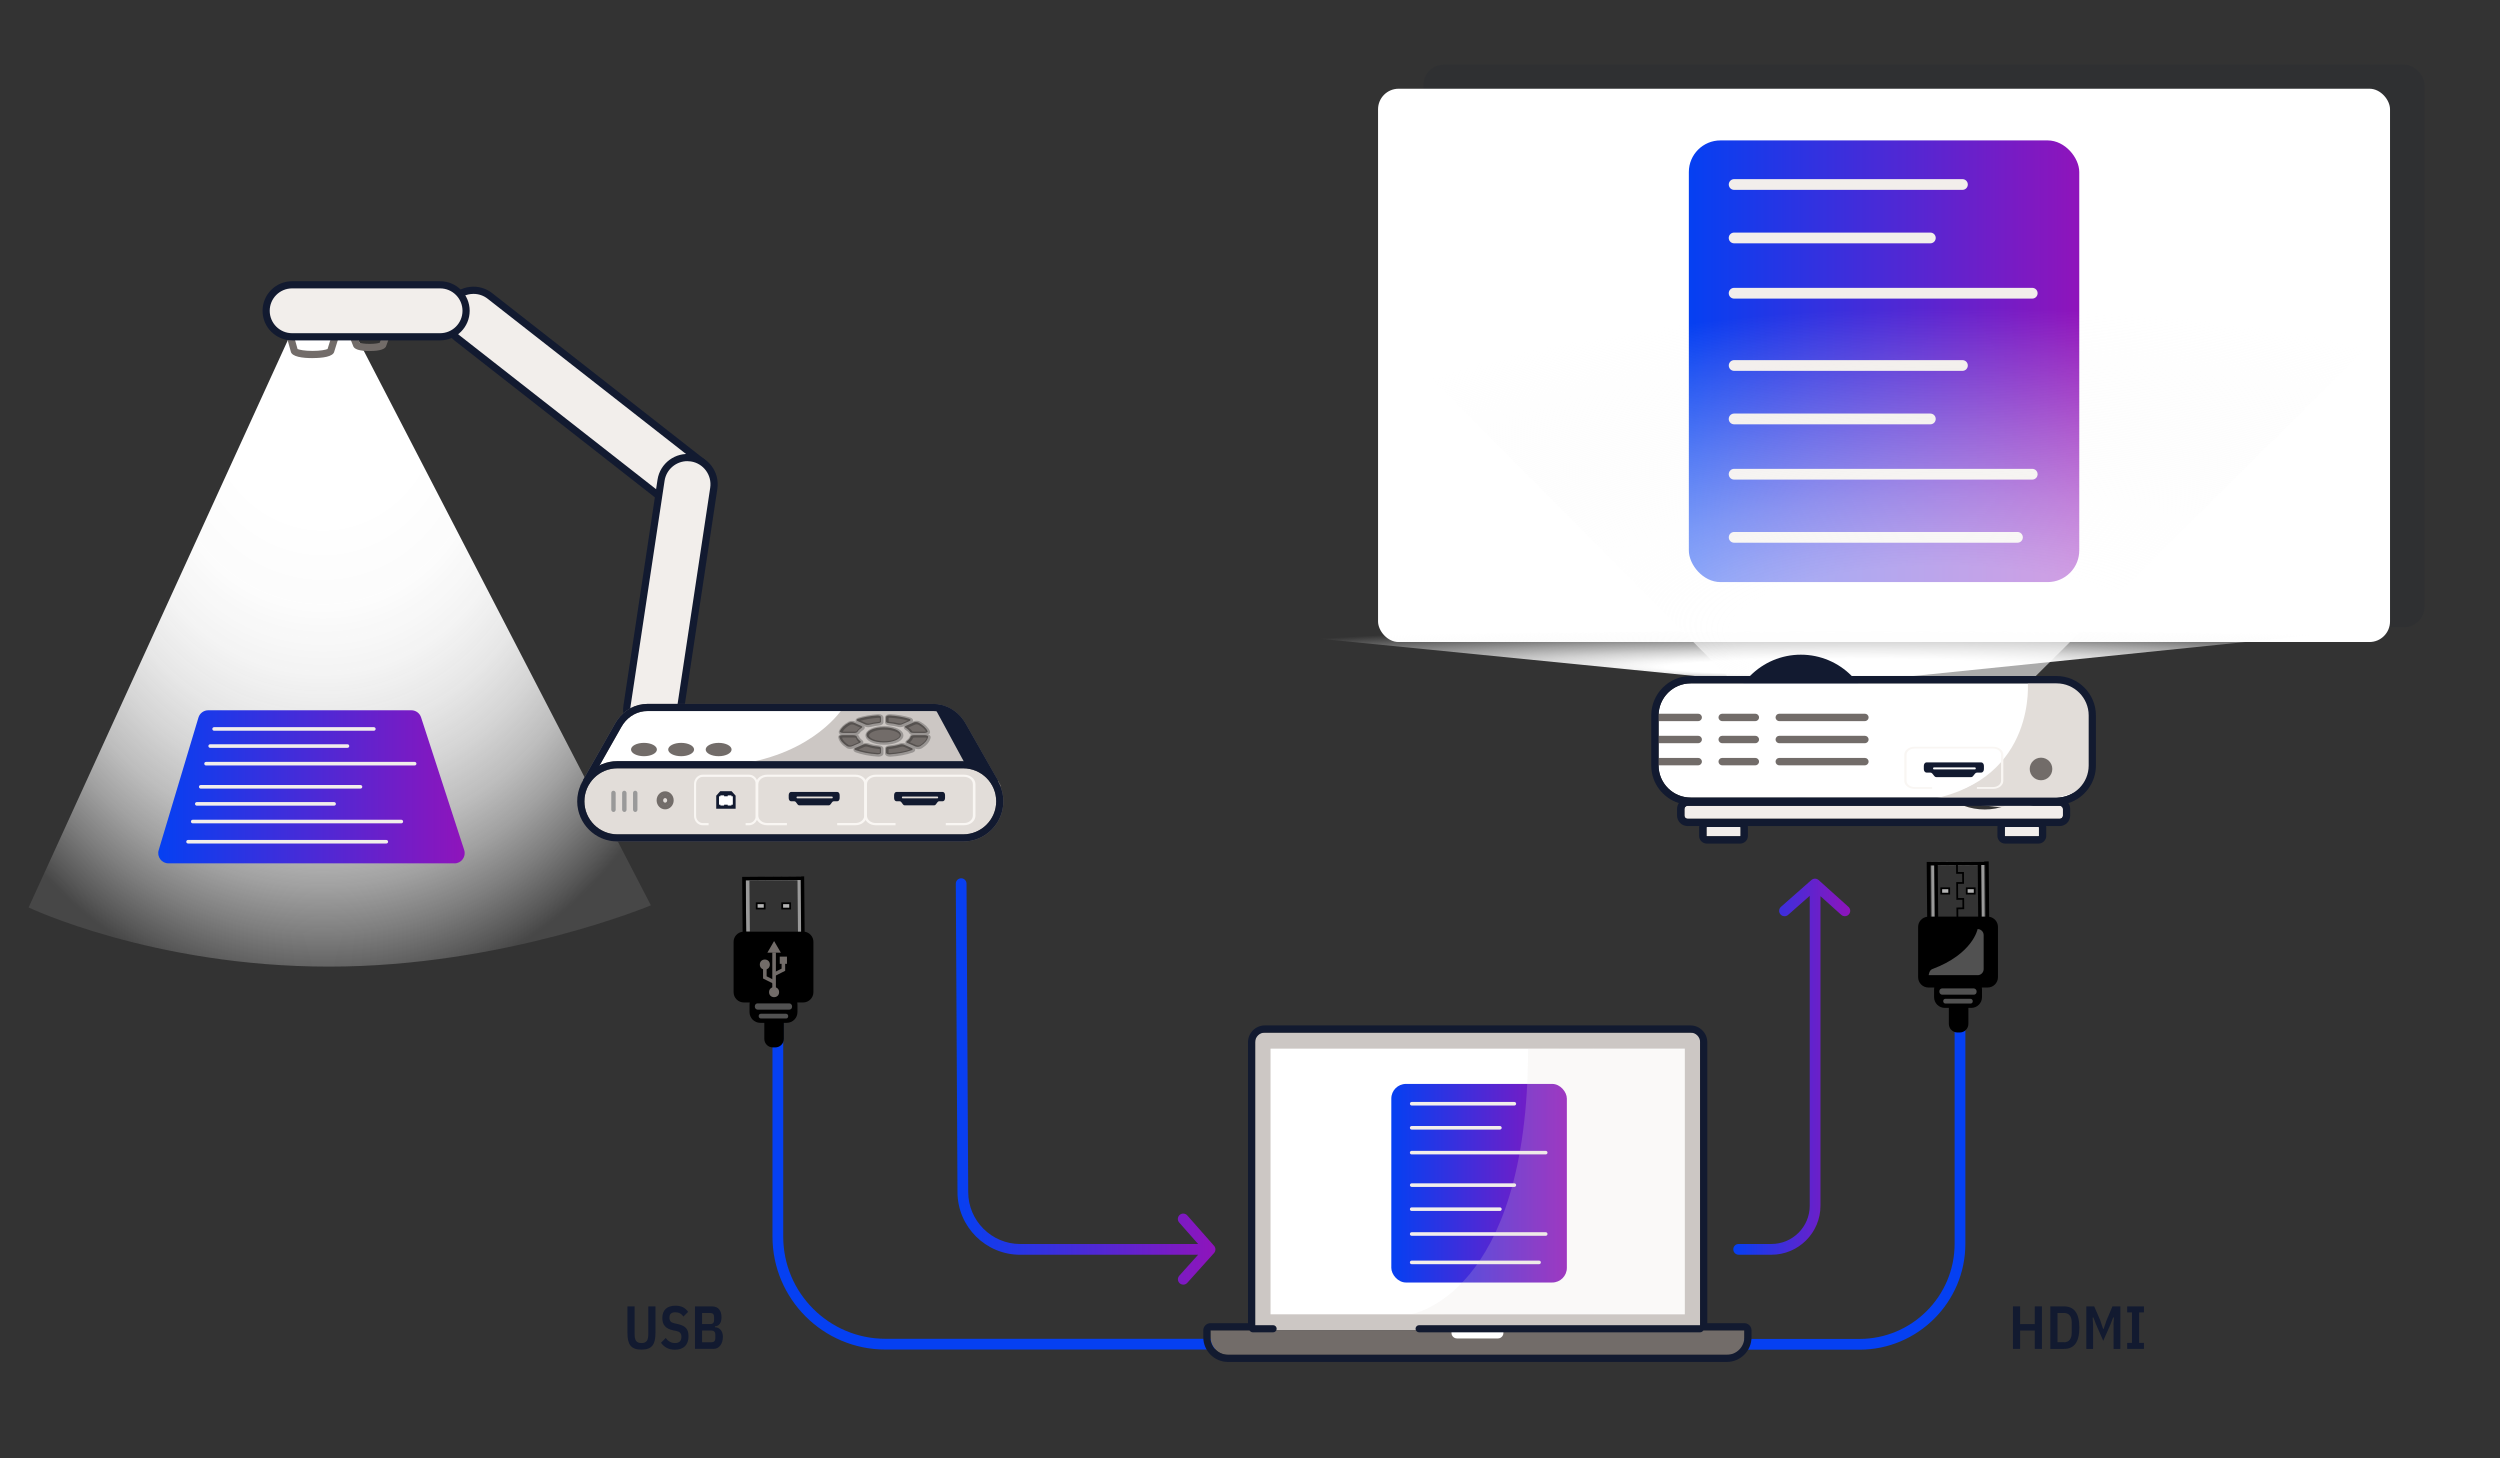 <?xml version="1.0" encoding="UTF-8"?>
<svg id="USB_verbindung_mit_Computer" data-name="USB verbindung mit Computer" xmlns="http://www.w3.org/2000/svg" xmlns:xlink="http://www.w3.org/1999/xlink" viewBox="0 0 697.4 406.81">
  <rect x="0" y="0" width="697.4" height="406.81" fill="#333333" stroke="none"/>
  <defs>
    <style>
      .cls-1 {
        fill: url(#Neues_Verlaufsfeld_2-3);
      }

      .cls-1, .cls-2, .cls-3, .cls-4, .cls-5, .cls-6, .cls-7, .cls-8, .cls-9, .cls-10, .cls-11, .cls-12, .cls-13, .cls-14, .cls-15, .cls-16, .cls-17, .cls-18, .cls-19, .cls-20 {
        stroke-width: 0px;
      }

      .cls-2 {
        fill: url(#Neues_Verlaufsfeld_2-2);
      }

      .cls-3 {
        fill: url(#Neues_Verlaufsfeld_1-2);
      }

      .cls-4 {
        fill: url(#Unbenannter_Verlauf_22-2);
        opacity: .59;
      }

      .cls-5 {
        opacity: .1;
      }

      .cls-5, .cls-14 {
        fill: #121a30;
      }

      .cls-6 {
        fill: url(#Neues_Verlaufsfeld_1);
      }

      .cls-7 {
        fill: url(#Neues_Verlaufsfeld_2);
      }

      .cls-21 {
        opacity: .18;
      }

      .cls-22 {
        opacity: .25;
      }

      .cls-23 {
        opacity: .45;
      }

      .cls-8 {
        fill: url(#Unbenannter_Verlauf_22);
      }

      .cls-9 {
        fill: url(#Unbenannter_Verlauf_19);
      }

      .cls-11 {
        fill: #f2eeeb;
      }

      .cls-12 {
        fill: #f9f6f3;
      }

      .cls-13 {
        fill: #726c69;
      }

      .cls-15 {
        fill: #ccc7c4;
      }

      .cls-16 {
        fill: #e2ddd9;
      }

      .cls-17 {
        fill: #b3b3b3;
      }

      .cls-18 {
        fill: #999;
      }

      .cls-19 {
        fill: #fff;
      }

      .cls-20 {
        fill: #0540f2;
      }
    </style>
    <linearGradient id="Neues_Verlaufsfeld_2" data-name="Neues Verlaufsfeld 2" x1="471.12" y1="100.77" x2="580.03" y2="100.77" gradientUnits="userSpaceOnUse">
      <stop offset="0" stop-color="#0540f2"/>
      <stop offset="1" stop-color="#8f14bb"/>
    </linearGradient>
    <radialGradient id="Unbenannter_Verlauf_22" data-name="Unbenannter Verlauf 22" cx="-1415.37" cy="-526.62" fx="-1415.37" fy="-650.49" r="198.55" gradientTransform="translate(-759.33 162.98) rotate(179.93) scale(.9 .04)" gradientUnits="userSpaceOnUse">
      <stop offset=".28" stop-color="#fff"/>
      <stop offset=".35" stop-color="#fefefe" stop-opacity=".94"/>
      <stop offset=".48" stop-color="#fdfdfd" stop-opacity=".79"/>
      <stop offset=".66" stop-color="#fafafa" stop-opacity=".54"/>
      <stop offset=".88" stop-color="#f7f7f7" stop-opacity=".2"/>
      <stop offset="1" stop-color="#f6f6f6" stop-opacity="0"/>
    </radialGradient>
    <radialGradient id="Unbenannter_Verlauf_22-2" data-name="Unbenannter Verlauf 22" cx="-1269.53" cy="-297.31" fx="-1269.53" fy="-411.15" r="182.48" gradientTransform="translate(-858.35 65.01) rotate(179.25) scale(1.1 .34)" xlink:href="#Unbenannter_Verlauf_22"/>
    <linearGradient id="Neues_Verlaufsfeld_2-2" data-name="Neues Verlaufsfeld 2" x1="388.12" y1="330.07" x2="437.09" y2="330.07" xlink:href="#Neues_Verlaufsfeld_2"/>
    <linearGradient id="Neues_Verlaufsfeld_1" data-name="Neues Verlaufsfeld 1" x1="266.62" y1="301.68" x2="339.07" y2="301.68" gradientUnits="userSpaceOnUse">
      <stop offset="0" stop-color="#0540f2"/>
      <stop offset="1" stop-color="#8f14bb"/>
    </linearGradient>
    <linearGradient id="Neues_Verlaufsfeld_1-2" data-name="Neues Verlaufsfeld 1" x1="483.52" y1="297.56" x2="516.13" y2="297.56" xlink:href="#Neues_Verlaufsfeld_1"/>
    <radialGradient id="Unbenannter_Verlauf_19" data-name="Unbenannter Verlauf 19" cx="553.01" cy="159.8" fx="553.01" fy="50.85" r="174.65" gradientTransform="translate(-252.77 58.63) scale(.62 .66)" gradientUnits="userSpaceOnUse">
      <stop offset=".28" stop-color="#fff"/>
      <stop offset=".41" stop-color="#fefefe" stop-opacity=".99"/>
      <stop offset=".51" stop-color="#fefefe" stop-opacity=".95"/>
      <stop offset=".6" stop-color="#fdfdfd" stop-opacity=".89"/>
      <stop offset=".68" stop-color="#fdfdfd" stop-opacity=".8"/>
      <stop offset=".76" stop-color="#fbfbfb" stop-opacity=".69"/>
      <stop offset=".83" stop-color="#fafafa" stop-opacity=".55"/>
      <stop offset=".9" stop-color="#f8f8f8" stop-opacity=".38"/>
      <stop offset=".97" stop-color="#f6f6f6" stop-opacity=".19"/>
      <stop offset="1" stop-color="#f6f6f6" stop-opacity=".1"/>
    </radialGradient>
    <linearGradient id="Neues_Verlaufsfeld_2-3" data-name="Neues Verlaufsfeld 2" x1="44.14" y1="219.49" x2="129.63" y2="219.49" xlink:href="#Neues_Verlaufsfeld_2"/>
  </defs>
  <g id="Leinwand">
    <g id="leinwand">
      <rect class="cls-5" x="397.06" y="18.03" width="279.28" height="156.95" rx="5.74" ry="5.74"/>
      <rect class="cls-19" x="384.42" y="24.75" width="282.3" height="154.35" rx="5.74" ry="5.74"/>
    </g>
    <g id="dokument">
      <rect class="cls-7" x="471.12" y="39.17" width="108.91" height="123.21" rx="8.82" ry="8.82"/>
      <g>
        <path class="cls-11" d="m547.44,52.97h-63.68c-.83,0-1.5-.67-1.5-1.5s.67-1.5,1.5-1.5h63.68c.83,0,1.5.67,1.5,1.5s-.67,1.5-1.5,1.5Z"/>
        <path class="cls-11" d="m538.49,67.88h-54.74c-.83,0-1.5-.67-1.5-1.5s.67-1.5,1.5-1.5h54.74c.83,0,1.5.67,1.5,1.5s-.67,1.5-1.5,1.5Z"/>
        <path class="cls-11" d="m566.91,83.3h-83.16c-.83,0-1.5-.67-1.5-1.5s.67-1.5,1.5-1.5h83.16c.83,0,1.5.67,1.5,1.5s-.67,1.5-1.5,1.5Z"/>
        <path class="cls-11" d="m547.44,103.46h-63.68c-.83,0-1.5-.67-1.5-1.5s.67-1.5,1.5-1.5h63.68c.83,0,1.5.67,1.5,1.5s-.67,1.5-1.5,1.5Z"/>
        <path class="cls-11" d="m538.49,118.37h-54.74c-.83,0-1.5-.67-1.5-1.5s.67-1.5,1.5-1.5h54.74c.83,0,1.5.67,1.5,1.5s-.67,1.5-1.5,1.5Z"/>
        <path class="cls-11" d="m566.91,133.79h-83.16c-.83,0-1.5-.67-1.5-1.5s.67-1.5,1.5-1.5h83.16c.83,0,1.5.67,1.5,1.5s-.67,1.5-1.5,1.5Z"/>
        <path class="cls-11" d="m562.79,151.4h-79.03c-.83,0-1.5-.67-1.5-1.5s.67-1.5,1.5-1.5h79.03c.83,0,1.5.67,1.5,1.5s-.67,1.5-1.5,1.5Z"/>
      </g>
    </g>
  </g>
  <g id="beamer">
    <g id="licht">
      <path id="licht-2" data-name="licht" class="cls-8" d="m532.83,188.68l-58.72.03-113.25-11.25s66.98-1.31,147.54-1.4c81.46-.1,137.58,1.02,137.58,1.02l-113.15,11.59Z"/>
      <path id="licht-3" data-name="licht" class="cls-4" d="m567.54,188.94l-85.51-.11-96.05-96.72s38.26-4.42,136.59-5.7c99.43-1.3,142.47,5.7,142.47,5.7l-97.5,96.83Z"/>
    </g>
    <g id="beamer-2" data-name="beamer">
      <circle class="cls-14" cx="502.37" cy="202.54" r="19.91"/>
      <g>
        <path class="cls-19" d="m570.59,208.86c0,5.58-2.71,10.53-6.88,13.63h10c4.93,0,8.95-4.01,8.95-8.95v-13.96c0-4.93-4.01-8.95-8.95-8.95h-102.08c-4.93,0-8.95,4.01-8.95,8.95v13.96c0,4.93,4.01,8.95,8.95,8.95h71.94"/>
        <path class="cls-16" d="m565.65,189.85s2.77,27.26-26.91,33.12l24.29,2.84,18.77-5.61,1.58-3.36.57-5.59-.26-12.37-.7-3.16-1.92-3.57s-3.3-2.54-3.47-2.41-11.94.13-11.94.13v-.02Z"/>
        <path class="cls-11" d="m568.68,230.7h-9.3s-.11.05-.11.11v2.36s.05.11.11.11h9.3s.11-.05.11-.11v-2.36s-.05-.11-.11-.11Z"/>
        <path class="cls-11" d="m485.45,230.7h-9.3s-.11.05-.11.11v2.36s.05.11.11.11h9.3s.11-.05.11-.11v-2.36s-.05-.11-.11-.11Z"/>
        <path class="cls-11" d="m547.86,224.79h-77.08c-.49,0-.89.4-.89.89v1.83c0,.49.4.89.89.89h103.82c.49,0,.89-.4.89-.89v-1.83c0-.49-.4-.89-.89-.89h-15.16c-1.81.66-3.76,1.02-5.79,1.02s-3.98-.36-5.79-1.02Z"/>
        <g>
          <path class="cls-13" d="m473.73,201.16h-11.81c-.57,0-1.03-.46-1.03-1.03s.46-1.03,1.03-1.03h11.81c.57,0,1.03.46,1.03,1.03s-.46,1.03-1.03,1.03Z"/>
          <path class="cls-13" d="m489.67,201.16h-9.25c-.57,0-1.03-.46-1.03-1.03s.46-1.03,1.03-1.03h9.25c.57,0,1.03.46,1.03,1.03s-.46,1.03-1.03,1.03Z"/>
          <path class="cls-13" d="m520.23,201.16h-23.89c-.57,0-1.03-.46-1.03-1.03s.46-1.03,1.03-1.03h23.89c.57,0,1.03.46,1.03,1.03s-.46,1.03-1.03,1.03Z"/>
          <path class="cls-13" d="m473.73,207.32h-11.81c-.57,0-1.03-.46-1.03-1.03s.46-1.03,1.03-1.03h11.81c.57,0,1.03.46,1.03,1.03s-.46,1.03-1.03,1.03Z"/>
          <path class="cls-13" d="m489.67,207.32h-9.25c-.57,0-1.03-.46-1.03-1.03s.46-1.03,1.03-1.03h9.25c.57,0,1.03.46,1.03,1.03s-.46,1.03-1.03,1.03Z"/>
          <path class="cls-13" d="m520.23,207.32h-23.89c-.57,0-1.03-.46-1.03-1.03s.46-1.03,1.03-1.03h23.89c.57,0,1.03.46,1.03,1.03s-.46,1.03-1.03,1.03Z"/>
          <path class="cls-13" d="m473.73,213.49h-11.81c-.57,0-1.03-.46-1.03-1.03s.46-1.03,1.03-1.03h11.81c.57,0,1.03.46,1.03,1.03s-.46,1.03-1.03,1.03Z"/>
          <path class="cls-13" d="m489.67,213.49h-9.25c-.57,0-1.03-.46-1.03-1.03s.46-1.03,1.03-1.03h9.25c.57,0,1.03.46,1.03,1.03s-.46,1.03-1.03,1.03Z"/>
          <path class="cls-13" d="m520.23,213.49h-23.89c-.57,0-1.03-.46-1.03-1.03s.46-1.03,1.03-1.03h23.89c.57,0,1.03.46,1.03,1.03s-.46,1.03-1.03,1.03Z"/>
        </g>
        <path class="cls-14" d="m573.71,188.58h-102.08c-6.06,0-11,4.93-11,11v13.96c0,4.91,3.24,9.08,7.7,10.49-.32.47-.5,1.03-.5,1.64v1.83c0,1.62,1.32,2.94,2.94,2.94h3.25c-.02.12-.04.24-.04.37v2.36c0,1.19.97,2.16,2.16,2.16h9.3c1.19,0,2.16-.97,2.16-2.16v-2.36c0-.13-.02-.25-.04-.37h69.68c-.02.12-.04.24-.04.37v2.36c0,1.19.97,2.16,2.16,2.16h9.3c1.19,0,2.16-.97,2.16-2.16v-2.36c0-.13-.02-.25-.04-.37h3.78c1.62,0,2.94-1.32,2.94-2.94v-1.83c0-.61-.19-1.17-.5-1.64,4.45-1.41,7.68-5.58,7.68-10.49v-13.96c0-6.06-4.93-11-11-11Zm-88.15,44.59c0,.06-.11.11-.11.11h-9.3c-.06,0-.11-.11-.11-.11v-2.36c0-.06.11-.11.11-.11h9.3c.06,0,.11.11.11.11v2.36Zm83.23,0c0,.06-.11.11-.11.11h-9.3c-.06,0-.11-.11-.11-.11v-2.36c0-.06.11-.11.11-.11h9.3c.06,0,.11.11.11.11v2.36Zm6.69-5.65c0,.49-.4.89-.89.89h-103.82c-.49,0-.89-.4-.89-.89v-1.83c0-.49.4-.89.89-.89h103.82c.49,0,.89.4.89.89v1.83Zm7.18-13.98c0,4.93-4.01,8.95-8.95,8.95h-102.08c-4.93,0-8.95-4.01-8.95-8.95v-13.96c0-4.93,4.01-8.95,8.95-8.95h102.08c4.93,0,8.95,4.01,8.95,8.95v13.96Z"/>
      </g>
      <circle class="cls-13" cx="569.36" cy="214.51" r="3.15"/>
      <path class="cls-14" d="m552.67,212.67h-15.23c-.43,0-.77.43-.77.97v.92c0,.53.34.97.77.97h1.08c.21,0,.4.1.54.29l.54.68c.14.18.34.29.54.29h9.72c.21,0,.4-.1.54-.29l.54-.68c.14-.18.34-.29.54-.29h1.18c.43,0,.77-.43.77-.97v-.92c0-.53-.34-.97-.77-.97Zm-1.51,1.74c0,.13-.1.23-.23.23h-11.45c-.13,0-.23-.11-.23-.23v-.1c0-.13.1-.23.23-.23h11.45c.13,0,.23.1.23.23v.1Z"/>
      <path class="cls-12" d="m556.03,208.31h-21.99c-1.56,0-2.82,1.01-2.82,2.24v7.27c0,1.24,1.27,2.24,2.82,2.24h4.94v-.51h-4.94c-1.2,0-2.18-.78-2.18-1.73v-7.27c0-.96.98-1.73,2.18-1.73h21.99c1.2,0,2.18.78,2.18,1.73v7.27c0,.96-.98,1.73-2.18,1.73h-4.55v.51h4.55c1.56,0,2.82-1.01,2.82-2.24v-7.27c0-1.24-1.27-2.24-2.82-2.24Z"/>
    </g>
  </g>
  <g id="hdmi">
    <path class="cls-20" d="m518.71,376.51h-31.56c-.83,0-1.5-.67-1.5-1.5s.67-1.5,1.5-1.5h31.56c14.64,0,26.55-11.91,26.55-26.55v-84.7c0-.83.67-1.5,1.5-1.5s1.5.67,1.5,1.5v84.7c0,16.29-13.26,29.55-29.55,29.55Z"/>
    <g id="HDMI-2">
      <path class="cls-18" d="m553.68,259.91l-14.81-1.35-.15-18.11,14.79-.12.16,19.58h0Zm-13.83-2.26l12.83,1.17-.15-17.5-12.82.11.13,16.23h0Z"/>
      <path class="cls-10" d="m554.9,255.75l-.13-15.45-17.3.15.13,15.29c-1.42.18-2.52,1.38-2.52,2.84v14.02c0,1.59,1.29,2.88,2.88,2.88h1.62c-.03.17-.05.34-.05.52v2.17c0,1.65,1.34,2.99,2.99,2.99h1.13v4.47c0,1.32,1.07,2.39,2.39,2.39h.67c1.32,0,2.39-1.07,2.39-2.39v-4.47h.81c1.65,0,2.99-1.34,2.99-2.99v-2.17c0-.18-.02-.35-.05-.52h1.62c1.59,0,2.88-1.29,2.88-2.88v-14.02c0-1.44-1.05-2.62-2.43-2.84Zm-14.34-14.34l11.15-.09.12,14.38h-11.15l-.12-14.29Zm13.35,14.29h-1.1l-.12-14.4c.15,0,1.1,0,1.1,0l.12,14.41Zm-14.34-14.28l.12,14.28h-1.1l-.12-14.27s.96,0,1.1,0Z"/>
      <polygon class="cls-10" points="545.8 256.7 545.76 253.16 547.44 253.15 547.43 251 545.75 251.02 545.71 246.07 547.39 246.06 547.36 243.75 545.69 243.76 545.67 240.88 546.16 240.87 546.18 243.26 547.86 243.25 547.88 246.55 546.21 246.56 546.24 250.51 547.91 250.51 547.94 253.63 546.27 253.65 546.29 256.7 545.8 256.7"/>
      <g>
        <rect class="cls-17" x="541.54" y="247.8" width="2.22" height="1.48"/>
        <path class="cls-10" d="m544,249.53h-2.72v-1.98h2.72v1.98Zm-2.22-.49h1.72v-.99h-1.72v.99Z"/>
      </g>
      <g>
        <rect class="cls-17" x="548.64" y="247.8" width="2.22" height="1.48"/>
        <path class="cls-10" d="m551.11,249.53h-2.72v-1.98h2.72v1.98Zm-2.22-.49h1.72v-.99h-1.72v.99Z"/>
      </g>
      <g class="cls-23">
        <rect class="cls-17" x="541.01" y="275.73" width="10.38" height="1.75" rx=".77" ry=".77"/>
        <rect class="cls-17" x="542.09" y="278.63" width="8.22" height="1.32" rx=".58" ry=".58"/>
        <path class="cls-17" d="m551.68,272.03h-13.65s.12-1.36.99-1.69c11.38-4.25,12.65-11.17,12.65-11.17.93,0,1.69.76,1.69,1.69v9.49c0,.93-.76,1.69-1.69,1.69h0Z"/>
      </g>
    </g>
  </g>
  <g id="usb">
    <path class="cls-20" d="m338.38,376.47h-91.38c-17.38,0-31.51-14.14-31.51-31.51v-77.34c0-.83.67-1.5,1.5-1.5s1.5.67,1.5,1.5v77.34c0,15.72,12.79,28.51,28.51,28.51h91.38c.83,0,1.5.67,1.5,1.5s-.67,1.5-1.5,1.5Z"/>
    <g>
      <g id="HDMI-2-2" data-name="HDMI-2">
        <path class="cls-18" d="m223.68,264.08l-15.5-1.35-.16-18.05,15.48-.12.17,19.52h0Zm-14.47-2.25l13.42,1.17-.16-17.45-13.41.11.14,16.17h0Z"/>
        <path class="cls-10" d="m224.46,259.92l-.13-15.45-17.3.15.13,15.29c-1.42.18-2.52,1.38-2.52,2.84v14.02c0,1.59,1.29,2.88,2.88,2.88h1.62c-.03.17-.05.34-.05.52v2.17c0,1.65,1.34,2.99,2.99,2.99h1.13v4.47c0,1.32,1.07,2.39,2.39,2.39h.67c1.32,0,2.39-1.07,2.39-2.39v-4.47h.81c1.65,0,2.99-1.34,2.99-2.99v-2.17c0-.18-.02-.35-.05-.52h1.62c1.59,0,2.88-1.29,2.88-2.88v-14.02c0-1.44-1.05-2.62-2.43-2.84Zm-15.21-.05h-1.1l-.12-14.27s.96,0,1.1,0h.99s11.15-.1,11.15-.1l.99-.02c.15,0,1.1,0,1.1,0l.12,14.41h-14.23Z"/>
        <g>
          <rect class="cls-17" x="211.1" y="251.97" width="2.22" height="1.48"/>
          <path class="cls-10" d="m213.56,253.7h-2.72v-1.98h2.72v1.98Zm-2.22-.49h1.72v-.99h-1.72v.99Z"/>
        </g>
        <g>
          <rect class="cls-17" x="218.2" y="251.97" width="2.22" height="1.48"/>
          <path class="cls-10" d="m220.67,253.7h-2.72v-1.98h2.72v1.98Zm-2.22-.49h1.72v-.99h-1.72v.99Z"/>
        </g>
        <g class="cls-23">
          <rect class="cls-17" x="210.57" y="279.9" width="10.38" height="1.75" rx=".77" ry=".77"/>
          <rect class="cls-17" x="211.65" y="282.8" width="8.22" height="1.32" rx=".58" ry=".58"/>
        </g>
      </g>
      <g>
        <circle class="cls-13" cx="215.94" cy="276.77" r="1.4"/>
        <circle class="cls-13" cx="213.36" cy="269.07" r="1.4"/>
        <rect class="cls-13" x="215.44" y="265.68" width="1" height="10.39"/>
        <polygon class="cls-13" points="215.94 262.51 216.88 264.13 217.82 265.75 215.94 265.75 214.07 265.75 215.01 264.13 215.94 262.51"/>
        <polygon class="cls-13" points="215.72 274.4 212.86 272.96 212.86 270.01 213.86 270.01 213.86 272.35 216.17 273.51 215.72 274.4"/>
        <polygon class="cls-13" points="216.17 272.26 215.72 271.37 218.03 270.21 218.03 267.87 219.03 267.87 219.03 270.82 216.17 272.26"/>
        <rect class="cls-13" x="217.52" y="266.86" width="2.01" height="2.01"/>
      </g>
    </g>
  </g>
  <g id="laptop">
    <path class="cls-15" d="m351.73,288.05h120.95c.87,0,1.58.71,1.58,1.58v81.48h-124.12v-81.48c0-.87.71-1.58,1.58-1.58Z"/>
    <rect class="cls-19" x="354.43" y="292.53" width="115.56" height="74.11"/>
    <path class="cls-13" d="m337.68,371.11h148.93v2.84c0,2.19-1.78,3.97-3.97,3.97h-140.06c-2.7,0-4.9-2.19-4.9-4.9v-1.92h0Z"/>
    <path class="cls-14" d="m471.57,288.05c1.49,0,2.7,1.21,2.7,2.7v80.36h12.33v1.93c0,2.7-2.19,4.89-4.89,4.89h-139.15c-2.7,0-4.89-2.19-4.89-4.89v-1.93h12.47v-80.36c0-1.49,1.21-2.7,2.7-2.7h118.72m0-2h-118.72c-2.59,0-4.7,2.11-4.7,4.7v78.36h-10.47c-1.1,0-2,.9-2,2v1.93c0,3.8,3.09,6.89,6.89,6.89h139.15c3.8,0,6.89-3.09,6.89-6.89v-1.93c0-1.1-.9-2-2-2h-10.33v-78.36c0-2.59-2.11-4.7-4.7-4.7h0Z"/>
    <path class="cls-19" d="m404.9,371.11h14.49v.73c0,.85-.69,1.53-1.53,1.53h-11.42c-.85,0-1.53-.69-1.53-1.53v-.73h0Z"/>
    <g>
      <rect class="cls-2" x="388.12" y="302.37" width="48.97" height="55.4" rx="4.09" ry="4.09"/>
      <g>
        <path class="cls-11" d="m422.44,308.4h-28.63c-.28,0-.5-.22-.5-.5s.22-.5.5-.5h28.63c.28,0,.5.22.5.5s-.22.5-.5.5Z"/>
        <path class="cls-11" d="m418.41,315.11h-24.61c-.28,0-.5-.22-.5-.5s.22-.5.5-.5h24.61c.28,0,.5.22.5.5s-.22.5-.5.5Z"/>
        <path class="cls-11" d="m431.19,322.04h-37.39c-.28,0-.5-.22-.5-.5s.22-.5.5-.5h37.39c.28,0,.5.22.5.5s-.22.5-.5.5Z"/>
        <path class="cls-11" d="m422.44,331.1h-28.63c-.28,0-.5-.22-.5-.5s.22-.5.5-.5h28.63c.28,0,.5.22.5.5s-.22.5-.5.5Z"/>
        <path class="cls-11" d="m418.41,337.81h-24.61c-.28,0-.5-.22-.5-.5s.22-.5.5-.5h24.61c.28,0,.5.22.5.5s-.22.5-.5.5Z"/>
        <path class="cls-11" d="m431.19,344.74h-37.39c-.28,0-.5-.22-.5-.5s.22-.5.5-.5h37.39c.28,0,.5.22.5.5s-.22.5-.5.5Z"/>
        <path class="cls-11" d="m429.34,352.66h-35.54c-.28,0-.5-.22-.5-.5s.22-.5.5-.5h35.54c.28,0,.5.22.5.5s-.22.5-.5.5Z"/>
      </g>
    </g>
    <g class="cls-21">
      <path class="cls-16" d="m393.5,366.64s32.77-4.89,32.77-74.11l43.73.17v73.77l-76.49.17Z"/>
    </g>
    <path class="cls-14" d="m355.14,371.67h-5.67c-.55,0-1-.45-1-1s.45-1,1-1h5.67c.55,0,1,.45,1,1s-.45,1-1,1Z"/>
    <path class="cls-14" d="m474.27,371.67h-78.39c-.55,0-1-.45-1-1s.45-1,1-1h78.39c.55,0,1,.45,1,1s-.45,1-1,1Z"/>
  </g>
  <g id="pfeil_links" data-name="pfeil links">
    <path class="cls-6" d="m330.09,358.36c-.36,0-.71-.13-1-.38-.62-.55-.67-1.5-.11-2.12l5.24-5.83h-49.62c-9.65,0-17.5-7.85-17.5-17.5l-.47-86.01c0-.83.66-1.5,1.49-1.51h0c.83,0,1.5.67,1.5,1.49l.47,86.02c0,8,6.51,14.51,14.5,14.51h49.64l-5.28-5.99c-.55-.62-.49-1.57.13-2.12.62-.55,1.57-.49,2.12.13l7.48,8.49c.5.57.5,1.43,0,2l-7.48,8.33c-.3.33-.71.5-1.12.5Z"/>
  </g>
  <g id="pfeil_rechts" data-name="pfeil rechts">
    <path class="cls-3" d="m494.18,350.02h-9.16c-.83,0-1.5-.67-1.5-1.5s.67-1.5,1.5-1.5h9.16c5.88,0,10.66-4.78,10.66-10.66v-86.46l-6.03,5.32c-.62.55-1.57.49-2.12-.13-.55-.62-.49-1.57.13-2.12l8.49-7.48c.57-.5,1.43-.5,2,0l8.33,7.48c.62.55.67,1.5.11,2.12-.55.61-1.5.67-2.12.11l-5.79-5.2v86.36c0,7.53-6.13,13.66-13.66,13.66Z"/>
  </g>
  <g id="Visualizer">
    <g>
      <path class="cls-9" d="m80.72,93.96h18.74l82.11,158.59s-40.78,17.1-89.83,17.1S7.98,253.15,7.98,253.15L80.72,93.96Z"/>
      <g>
        <rect class="cls-11" x="154.09" y="66.62" width="14.88" height="89.7" rx="7.44" ry="7.44" transform="translate(-25.8 169.99) rotate(-51.95)"/>
        <path class="cls-14" d="m190.99,142.97c-1.82,0-3.65-.58-5.19-1.79l-58.92-46.11c-1.78-1.39-2.9-3.39-3.18-5.63-.27-2.24.34-4.45,1.73-6.23,1.39-1.78,3.39-2.9,5.63-3.18,2.24-.27,4.45.34,6.22,1.73l58.92,46.11c3.67,2.87,4.31,8.19,1.45,11.85h0c-1.66,2.12-4.15,3.24-6.66,3.24Zm-58.9-60.99c-.26,0-.53.02-.79.05-1.71.21-3.23,1.07-4.29,2.42-1.06,1.36-1.53,3.04-1.32,4.75s1.07,3.23,2.42,4.29l58.92,46.11c2.8,2.19,6.85,1.69,9.04-1.1h0c2.19-2.8,1.69-6.85-1.1-9.04l-58.92-46.11c-1.14-.9-2.53-1.37-3.96-1.37Z"/>
      </g>
      <g>
        <rect class="cls-11" x="179.58" y="127.28" width="14.88" height="78.56" rx="7.44" ry="7.44" transform="translate(26.95 -26.04) rotate(8.58)"/>
        <path class="cls-14" d="m182.27,206.48c-.42,0-.84-.03-1.27-.09-2.23-.34-4.2-1.52-5.53-3.34s-1.89-4.04-1.55-6.27l9.5-62.96c.7-4.6,5-7.78,9.61-7.09,4.6.69,7.78,5,7.09,9.61l-9.5,62.96c-.63,4.18-4.24,7.18-8.34,7.18Zm9.49-77.84c-3.13,0-5.89,2.29-6.37,5.48l-9.5,62.96c-.26,1.7.16,3.4,1.18,4.79,1.02,1.38,2.52,2.29,4.22,2.55,3.51.54,6.8-1.9,7.33-5.41l9.5-62.96c.53-3.51-1.9-6.8-5.41-7.33-.32-.05-.65-.07-.96-.07Z"/>
      </g>
      <g>
        <path class="cls-19" d="m163.46,218.19l8.95-15.78v-.02c.2-.34.4-.66.62-.97,1.74-2.46,4.5-4.05,7.61-4.05h79.66c3.19,0,6.01,1.67,7.74,4.24.16.23.3.47.44.71v.02s9.1,16,9.1,16l-114.13-.14Z"/>
        <path class="cls-13" d="m279.3,219.33l-117.56-.14,9.79-17.27c.21-.38.44-.74.68-1.08,2.01-2.84,5.08-4.47,8.43-4.47h79.66c3.39,0,6.59,1.75,8.57,4.68.17.25.33.51.48.78l9.95,17.51Zm-114.13-2.14l110.69.13-8.24-14.5c-.14-.24-.27-.46-.41-.67-1.61-2.38-4.19-3.8-6.91-3.8h-79.66c-2.69,0-5.16,1.32-6.79,3.63-.2.28-.38.57-.55.88l-8.12,14.32Z"/>
      </g>
      <g>
        <rect class="cls-16" x="162.03" y="213.33" width="116.87" height="20.42" rx="10.21" ry="10.21"/>
        <path class="cls-13" d="m268.69,234.75h-96.45c-6.18,0-11.21-5.03-11.21-11.21s5.03-11.21,11.21-11.21h96.45c6.18,0,11.21,5.03,11.21,11.21s-5.03,11.21-11.21,11.21Zm-96.45-20.42c-5.08,0-9.21,4.13-9.21,9.21s4.13,9.21,9.21,9.21h96.45c5.08,0,9.21-4.13,9.21-9.21s-4.13-9.21-9.21-9.21h-96.45Z"/>
      </g>
      <path class="cls-15" d="m205.87,213.19h63.63s-8.33-15.84-8.33-15.84l-25.94.03s-7.83,12.85-29.37,15.81Z"/>
      <path class="cls-14" d="m276.71,218.82l-9.09-16c-.14-.24-.27-.46-.41-.67-1.61-2.38-4.19-3.8-6.91-3.8h-79.66c-2.69,0-5.16,1.32-6.79,3.63-.2.28-.38.57-.55.88l-8.96,15.81-1.74-.99,8.95-15.78c.21-.38.44-.74.68-1.08,2.01-2.84,5.08-4.47,8.43-4.47h79.66c3.39,0,6.59,1.75,8.57,4.68.17.25.33.51.48.78l9.1,16.01-1.74.99Z"/>
      <path class="cls-14" d="m261.4,197.5s4.16.52,6.13,3.6c1.97,3.08,8.55,14.82,8.55,14.82,0,0-3.35-2.88-6.72-2.58l-8.64-15.95.68.12Z"/>
      <path class="cls-14" d="m233.58,220.92h-12.91c-.36,0-.65.39-.65.88v.84c0,.49.29.88.65.88h.91c.17,0,.34.09.46.26l.46.62c.12.17.29.26.46.26h8.24c.17,0,.34-.09.46-.26l.46-.62c.12-.17.29-.26.46-.26h1c.36,0,.65-.39.65-.88v-.84c0-.49-.29-.88-.65-.88Zm-1.28,1.58c0,.12-.09.21-.2.21h-9.7c-.11,0-.2-.1-.2-.21v-.09c0-.12.09-.21.2-.21h9.7c.11,0,.2.1.2.21v.09Z"/>
      <path class="cls-14" d="m262.98,220.92h-12.91c-.36,0-.65.39-.65.88v.84c0,.49.29.88.65.88h.91c.17,0,.34.09.46.26l.46.62c.12.17.29.26.46.26h8.24c.17,0,.34-.09.46-.26l.46-.62c.12-.17.29-.26.46-.26h1c.36,0,.65-.39.65-.88v-.84c0-.49-.29-.88-.65-.88Zm-1.28,1.58c0,.12-.09.21-.2.21h-9.7c-.11,0-.2-.1-.2-.21v-.09c0-.12.09-.21.2-.21h9.7c.11,0,.2.1.2.21v.09Z"/>
      <path class="cls-14" d="m268.69,234.75h-96.45c-6.18,0-11.21-5.03-11.21-11.21s5.03-11.21,11.21-11.21h96.45c6.18,0,11.21,5.03,11.21,11.21s-5.03,11.21-11.21,11.21Zm-96.45-20.42c-5.08,0-9.21,4.13-9.21,9.21s4.13,9.21,9.21,9.21h96.45c5.08,0,9.21-4.13,9.21-9.21s-4.13-9.21-9.21-9.21h-96.45Z"/>
      <rect class="cls-18" x="170.52" y="220.58" width="1.23" height="5.93" rx=".62" ry=".62"/>
      <rect class="cls-18" x="173.55" y="220.58" width="1.23" height="5.93" rx=".62" ry=".62"/>
      <rect class="cls-18" x="176.59" y="220.58" width="1.23" height="5.93" rx=".62" ry=".62"/>
      <path class="cls-12" d="m238.65,216.1h-24.67c-1.75,0-3.17,1.21-3.17,2.69v8.73c0,1.49,1.43,2.69,3.17,2.69h5.54v-.62h-5.54c-1.35,0-2.44-.93-2.44-2.08v-8.73c0-1.15,1.09-2.08,2.44-2.08h24.67c1.35,0,2.44.93,2.44,2.08v8.73c0,1.15-1.09,2.08-2.44,2.08h-5.11v.62h5.11c1.75,0,3.17-1.21,3.17-2.69v-8.73c0-1.49-1.43-2.69-3.17-2.69Z"/>
      <path class="cls-12" d="m268.95,216.1h-24.67c-1.75,0-3.17,1.21-3.17,2.69v8.73c0,1.49,1.43,2.69,3.17,2.69h5.54v-.62h-5.54c-1.35,0-2.44-.93-2.44-2.08v-8.73c0-1.15,1.09-2.08,2.44-2.08h24.67c1.35,0,2.44.93,2.44,2.08v8.73c0,1.15-1.09,2.08-2.44,2.08h-5.11v.62h5.11c1.75,0,3.17-1.21,3.17-2.69v-8.73c0-1.49-1.43-2.69-3.17-2.69Z"/>
      <path class="cls-12" d="m208.96,216.1h-12.92c-1.34,0-2.43,1.17-2.43,2.6v8.92c0,1.43,1.09,2.6,2.43,2.6h1.64v-.62h-1.64c-1.02,0-1.85-.89-1.85-1.98v-8.92c0-1.09.83-1.98,1.85-1.98h12.92c1.02,0,1.85.89,1.85,1.98v8.92c0,1.09-.83,1.98-1.85,1.98h-.96v.62h.96c1.34,0,2.43-1.17,2.43-2.6v-8.92c0-1.43-1.09-2.6-2.43-2.6Z"/>
      <g>
        <path class="cls-13" d="m185.55,225.78c-1.31,0-2.38-1.13-2.38-2.52s1.07-2.52,2.38-2.52,2.38,1.13,2.38,2.52-1.07,2.52-2.38,2.52Zm0-4.03c-.76,0-1.38.68-1.38,1.52s.62,1.52,1.38,1.52,1.38-.68,1.38-1.52-.62-1.52-1.38-1.52Z"/>
        <path class="cls-13" d="m185.55,224.91c-.86,0-1.56-.74-1.56-1.64s.7-1.64,1.56-1.64,1.56.74,1.56,1.64-.7,1.64-1.56,1.64Zm0-2.28c-.31,0-.56.29-.56.64s.25.64.56.64.56-.29.56-.64-.25-.64-.56-.64Z"/>
      </g>
      <g>
        <g>
          <g>
            <path class="cls-13" d="m245.74,201.33v-1.33c0-.25-.5-.44-1.05-.41-1.97.13-3.78.46-5.33.94-.47.15-.52.44-.11.62l2.16.95c.31.13.78.16,1.15.06.74-.2,1.57-.35,2.45-.43.43-.04.75-.2.75-.4Z"/>
            <path class="cls-13" d="m238.07,205.09h-3.01c-.55,0-.98.21-.93.45.21.96.98,1.84,2.16,2.59.33.21,1.01.23,1.41.05l2.16-.95c.3-.13.35-.34.13-.5-.52-.38-.87-.81-1.01-1.27-.06-.2-.45-.36-.92-.36Z"/>
            <path class="cls-13" d="m240.29,202.51l-2.13-.94c-.39-.17-1.03-.16-1.38.03-1.23.68-2.1,1.49-2.49,2.38-.11.25.34.48.92.48h3.07c.42,0,.79-.12.89-.3.24-.41.66-.78,1.2-1.11.27-.16.24-.39-.09-.53Z"/>
            <path class="cls-13" d="m254.77,204.46h3.07c.58,0,1.02-.23.92-.48-.39-.9-1.28-1.73-2.55-2.41-.34-.19-.99-.2-1.37-.03l-2.13.94c-.33.14-.36.37-.08.53.57.34,1,.72,1.25,1.14.11.18.47.3.89.3Z"/>
            <path class="cls-13" d="m251.57,202.08l2.16-.95c.4-.18.36-.48-.11-.62-1.57-.48-3.41-.81-5.4-.93-.55-.03-1.04.16-1.04.41v1.33c0,.2.32.36.76.4.9.07,1.74.22,2.49.42.37.1.83.07,1.14-.06Z"/>
            <path class="cls-13" d="m240.77,207.72l-2.13.94c-.39.17-.36.45.06.6,1.69.6,3.73,1.01,5.98,1.15.56.04,1.06-.16,1.06-.41v-1.33c0-.19-.31-.36-.74-.4-1.11-.1-2.13-.31-3.01-.6-.37-.12-.89-.11-1.22.03Z"/>
            <path class="cls-13" d="m254.06,205.45c-.14.47-.51.92-1.06,1.31-.23.16-.18.37.13.5l2.16.95c.4.18,1.08.16,1.41-.05,1.22-.76,2.01-1.65,2.22-2.62.05-.24-.38-.45-.93-.45h-3.01c-.47,0-.86.15-.92.36Z"/>
            <path class="cls-13" d="m247.18,208.69v1.33c0,.25.49.44,1.05.41,2.26-.14,4.33-.54,6.04-1.14.43-.15.46-.44.07-.61l-2.13-.94c-.33-.14-.84-.16-1.21-.04-.89.29-1.93.49-3.06.58-.44.04-.76.2-.76.4Z"/>
          </g>
          <ellipse class="cls-13" cx="246.52" cy="205" rx="4.79" ry="2.11"/>
        </g>
        <g class="cls-22">
          <g>
            <path class="cls-10" d="m242.25,202.87c-.31,0-.61-.05-.85-.16l-2.16-.95c-.54-.24-.58-.63-.57-.79,0-.17.1-.57.74-.77,1.62-.5,3.5-.83,5.45-.96.54-.03,1.06.1,1.34.37.16.15.25.34.25.54v1.33c0,.48-.47.83-1.2.9-.83.08-1.63.21-2.36.41-.2.05-.41.08-.62.08Zm-2.15-1.83l1.7.75c.2.09.56.1.82.03.79-.21,1.64-.36,2.53-.44.13-.01.23-.04.29-.06v-1.01c-.1-.04-.28-.08-.52-.06-1.71.11-3.37.39-4.82.8Zm-.5.16h0Z"/>
            <path class="cls-10" d="m237.25,208.94c-.38,0-.76-.08-1.02-.25-1.33-.84-2.15-1.84-2.38-2.91-.05-.21,0-.42.15-.59.23-.29.71-.46,1.27-.46h3c.72,0,1.27.28,1.4.71.1.34.39.69.83,1.01.24.18.37.43.34.69-.02.17-.12.47-.56.67l-2.16.95c-.25.11-.55.16-.86.16Zm-2.37-3.15c.24.72.88,1.43,1.88,2.06.17.11.67.13.94.01l1.9-.83c-.43-.37-.72-.78-.87-1.21-.07-.04-.23-.08-.47-.08h-3c-.16,0-.29.02-.38.05Z"/>
            <path class="cls-10" d="m238.48,205.11h-3.07c-.61,0-1.1-.19-1.32-.52-.13-.2-.15-.44-.06-.66.42-.98,1.33-1.86,2.7-2.62.47-.26,1.29-.28,1.82-.05l2.13.94c.47.21.55.53.56.7,0,.13-.02.47-.42.72-.48.29-.84.62-1.03.94-.3.51-1.09.55-1.32.55Zm-3.4-1.04c.08.02.2.04.33.04h3.07c.28,0,.46-.07.5-.1.2-.35.55-.7,1.01-1.03l-1.83-.8c-.27-.12-.75-.09-.93,0-1.03.57-1.76,1.21-2.14,1.88Zm5.22-.97s.03.04.04.04l.16-.48-.19.44Z"/>
            <path class="cls-10" d="m258.03,205.11h-3.07c-.23,0-1.02-.04-1.32-.55-.2-.34-.57-.67-1.08-.97-.42-.25-.44-.59-.43-.72.01-.17.1-.5.57-.7l2.13-.94c.53-.23,1.33-.22,1.81.05,1.39.75,2.34,1.67,2.77,2.65.09.22.07.45-.06.66-.21.33-.71.52-1.32.52Zm.46-.78s0,0,0,0c0,0,0,0,0,0Zm-3.98-.28s.2.06.46.06h3.07c.13,0,.24-.02.33-.04-.39-.68-1.14-1.34-2.2-1.92-.19-.1-.67-.13-.93,0l-1.82.8c.49.34.85.71,1.09,1.1,0,0,0,0,0,0Z"/>
            <path class="cls-10" d="m251.12,202.85c-.21,0-.42-.02-.61-.08-.74-.2-1.55-.33-2.41-.4-.74-.06-1.22-.41-1.22-.9v-1.33c0-.2.09-.39.24-.54.28-.26.78-.4,1.33-.37,1.97.12,3.88.45,5.52.95.64.2.73.6.74.77,0,.16-.03.55-.57.79l-2.16.95c-.24.11-.54.16-.85.16Zm-3.24-1.54c.06.02.16.05.3.06.91.08,1.78.22,2.58.43.26.07.61.05.81-.03l1.71-.75c-1.47-.41-3.15-.68-4.89-.79-.23-.02-.42.03-.51.06v1.01Z"/>
            <path class="cls-10" d="m245.02,211.07c-.06,0-.12,0-.17,0-2.23-.15-4.34-.55-6.11-1.18-.59-.21-.67-.6-.67-.76,0-.16.04-.54.57-.77l2.13-.94c.43-.19,1.08-.21,1.58-.05.87.29,1.84.48,2.9.57.73.07,1.2.42,1.2.9v1.33c0,.2-.09.39-.25.54-.25.23-.69.37-1.17.37Zm-5.54-2c1.64.54,3.49.87,5.43,1,.25.02.43-.02.53-.06v-1.01c-.06-.02-.16-.05-.29-.06-1.13-.1-2.18-.31-3.12-.62-.26-.08-.64-.08-.86.02l-1.69.74Z"/>
            <path class="cls-10" d="m256.14,208.98c-.3,0-.61-.05-.86-.16l-2.16-.95c-.45-.2-.55-.51-.56-.67-.03-.26.1-.52.35-.69.46-.33.77-.69.87-1.04.13-.43.68-.71,1.4-.71h3.01c.56,0,1.04.17,1.27.46.14.17.19.38.15.59-.23,1.08-1.08,2.09-2.44,2.94-.26.16-.63.25-1.01.25Zm-2.34-1.91l1.88.83c.27.12.77.09.94-.01,1.03-.64,1.69-1.36,1.94-2.09-.09-.03-.22-.05-.38-.05h-3.01c-.23,0-.39.05-.46.08-.15.45-.46.86-.91,1.24Z"/>
            <path class="cls-10" d="m248.29,211.08c-.48,0-.92-.14-1.17-.37-.16-.15-.25-.34-.25-.54v-1.33c0-.48.48-.84,1.22-.9,1.06-.09,2.07-.28,2.95-.56.49-.16,1.13-.13,1.56.06l2.13.94c.53.23.58.62.57.78,0,.16-.08.55-.68.76-1.79.63-3.93,1.03-6.17,1.16-.05,0-.11,0-.16,0Zm-.42-1.07c.1.04.28.07.52.06,1.99-.12,3.88-.46,5.5-.97l-1.7-.75c-.21-.09-.6-.1-.85-.02-.96.31-2.02.51-3.17.6-.14.01-.24.04-.3.06v1.01Z"/>
          </g>
          <path class="cls-10" d="m246.72,207.76c-3.02,0-5.29-1.12-5.29-2.61s2.27-2.61,5.29-2.61,5.29,1.12,5.29,2.61-2.27,2.61-5.29,2.61Zm0-4.21c-2.66,0-4.29.94-4.29,1.61s1.63,1.61,4.29,1.61,4.29-.94,4.29-1.61-1.63-1.61-4.29-1.61Z"/>
        </g>
      </g>
      <ellipse class="cls-13" cx="179.64" cy="209.09" rx="3.61" ry="1.86"/>
      <ellipse class="cls-13" cx="190.01" cy="209.09" rx="3.61" ry="1.86"/>
      <ellipse class="cls-13" cx="200.47" cy="209.09" rx="3.61" ry="1.86"/>
      <path class="cls-13" d="m87.19,99.9c-2.68,0-5.86-.34-6.09-1.91l-1.05-3.77,1.93-.54,1.03,3.69c.48.21,1.96.52,4.18.52s3.71-.31,4.19-.53l1.21-3.89,1.91.59-1.23,3.94c-.25,1.55-3.41,1.89-6.08,1.89Z"/>
      <path class="cls-13" d="m103.12,97.93c-2.86,0-4.42-.51-4.64-1.52l-.83-2.09,1.86-.74.81,2.03c.37.13,1.32.32,2.81.32s2.43-.19,2.8-.32l.73-2.01,1.88.68-.76,2.09c-.2,1.03-1.77,1.55-4.65,1.55Z"/>
      <g>
        <rect class="cls-11" x="74.24" y="79.45" width="55.78" height="14.5" rx="7.25" ry="7.25"/>
        <path class="cls-14" d="m122.77,94.95h-41.28c-4.55,0-8.25-3.7-8.25-8.25s3.7-8.25,8.25-8.25h41.28c4.55,0,8.25,3.7,8.25,8.25s-3.7,8.25-8.25,8.25Zm-41.28-14.5c-3.45,0-6.25,2.8-6.25,6.25s2.8,6.25,6.25,6.25h41.28c3.45,0,6.25-2.8,6.25-6.25s-2.8-6.25-6.25-6.25h-41.28Z"/>
      </g>
      <g>
        <polygon class="cls-14" points="204.09 220.72 200.92 220.72 199.8 221.96 199.8 225.6 205.21 225.6 205.21 221.96 204.09 220.72"/>
        <polygon class="cls-19" points="204.43 222.13 204.04 222.13 204.04 221.88 203 221.88 203 222.13 202 222.13 202 221.88 200.96 221.88 200.96 222.13 200.58 222.13 200.58 224.48 200.96 224.48 200.96 224.71 202 224.71 202 224.48 203 224.48 203 224.71 204.04 224.71 204.04 224.48 204.43 224.48 204.43 222.13"/>
      </g>
    </g>
    <g>
      <path class="cls-1" d="m126.78,240.84H46.99c-1.91,0-3.27-1.84-2.73-3.66l11.1-37.01c.36-1.2,1.47-2.03,2.73-2.03h56.66c1.23,0,2.33.79,2.71,1.97l12.03,37.01c.6,1.84-.77,3.73-2.71,3.73Z"/>
      <g>
        <path class="cls-11" d="m104.29,203.85h-44.56c-.28,0-.5-.22-.5-.5s.22-.5.5-.5h44.56c.28,0,.5.22.5.5s-.22.5-.5.5Z"/>
        <path class="cls-11" d="m96.93,208.62h-38.3c-.28,0-.5-.22-.5-.5s.22-.5.5-.5h38.3c.28,0,.5.22.5.5s-.22.5-.5.5Z"/>
        <path class="cls-11" d="m115.67,213.54h-58.19c-.28,0-.5-.22-.5-.5s.22-.5.5-.5h58.19c.28,0,.5.22.5.5s-.22.5-.5.5Z"/>
        <path class="cls-11" d="m100.56,219.99h-44.56c-.28,0-.5-.22-.5-.5s.22-.5.5-.5h44.56c.28,0,.5.22.5.5s-.22.5-.5.5Z"/>
        <path class="cls-11" d="m93.2,224.75h-38.3c-.28,0-.5-.22-.5-.5s.22-.5.5-.5h38.3c.28,0,.5.22.5.5s-.22.5-.5.5Z"/>
        <path class="cls-11" d="m111.95,229.68h-58.19c-.28,0-.5-.22-.5-.5s.22-.5.5-.5h58.19c.28,0,.5.22.5.5s-.22.5-.5.5Z"/>
        <path class="cls-11" d="m107.76,235.31h-55.3c-.28,0-.5-.22-.5-.5s.22-.5.5-.5h55.3c.28,0,.5.22.5.5s-.22.5-.5.5Z"/>
      </g>
    </g>
  </g>
  <g>
    <path class="cls-14" d="m567.62,371.17h-4.09v5.12h-2v-11.87h2v4.95h4.09v-4.95h2v11.87h-2v-5.12Z"/>
    <path class="cls-14" d="m571.96,364.43h3.82c2.68,0,4.28,1.72,4.28,5.93s-1.6,5.93-4.28,5.93h-3.82v-11.87Zm3.82,10.01c1.36,0,2.15-.9,2.15-2.69v-2.79c0-1.79-.79-2.69-2.15-2.69h-1.81v8.16h1.81Z"/>
    <path class="cls-14" d="m589.57,369.53l.13-2.01h-.22l-.74,1.94-2.02,4.57-2-4.57-.74-1.92h-.22l.13,1.99v6.77h-1.89v-11.87h2.2l1.67,3.86.82,2.43h.14l.82-2.43,1.64-3.86h2.2v11.87h-1.89v-6.77Z"/>
    <path class="cls-14" d="m593.4,376.29v-1.68h1.33v-8.5h-1.33v-1.68h4.67v1.68h-1.33v8.5h1.33v1.68h-4.67Z"/>
  </g>
  <g>
    <path class="cls-14" d="m177.03,364.43v7.7c0,1.73.46,2.53,1.91,2.53s1.91-.8,1.91-2.53v-7.7h2v7.39c0,3.28-1.01,4.67-3.91,4.67s-3.91-1.39-3.91-4.67v-7.39h2Z"/>
    <path class="cls-14" d="m184.4,374.57l1.32-1.34c.64.92,1.51,1.43,2.57,1.43,1.19,0,1.8-.58,1.8-1.73,0-.94-.4-1.41-1.38-1.63l-.98-.2c-2.02-.44-2.97-1.5-2.97-3.43,0-2.24,1.33-3.43,3.67-3.43,1.59,0,2.71.54,3.53,1.72l-1.31,1.31c-.56-.8-1.24-1.19-2.25-1.19-1.12,0-1.65.46-1.65,1.51,0,.88.4,1.33,1.33,1.55l.98.22c2.17.49,3.01,1.41,3.01,3.4,0,2.43-1.38,3.76-3.82,3.76-1.67,0-2.93-.66-3.85-1.92Z"/>
    <path class="cls-14" d="m193.86,364.43h4.76c1.75,0,2.65,1.14,2.65,3.04,0,1.56-.64,2.45-1.84,2.53v.25c1.32,0,2.23,1.09,2.23,2.63,0,1.95-1.01,3.4-2.58,3.4h-5.21v-11.87Zm2,4.93h2.31c.64,0,1.03-.31,1.03-1.14v-.8c0-.83-.38-1.14-1.03-1.14h-2.31v3.08Zm0,5.08h2.63c.66,0,1.06-.34,1.06-1.22v-.83c0-.88-.4-1.22-1.06-1.22h-2.63v3.28Z"/>
  </g>
</svg>